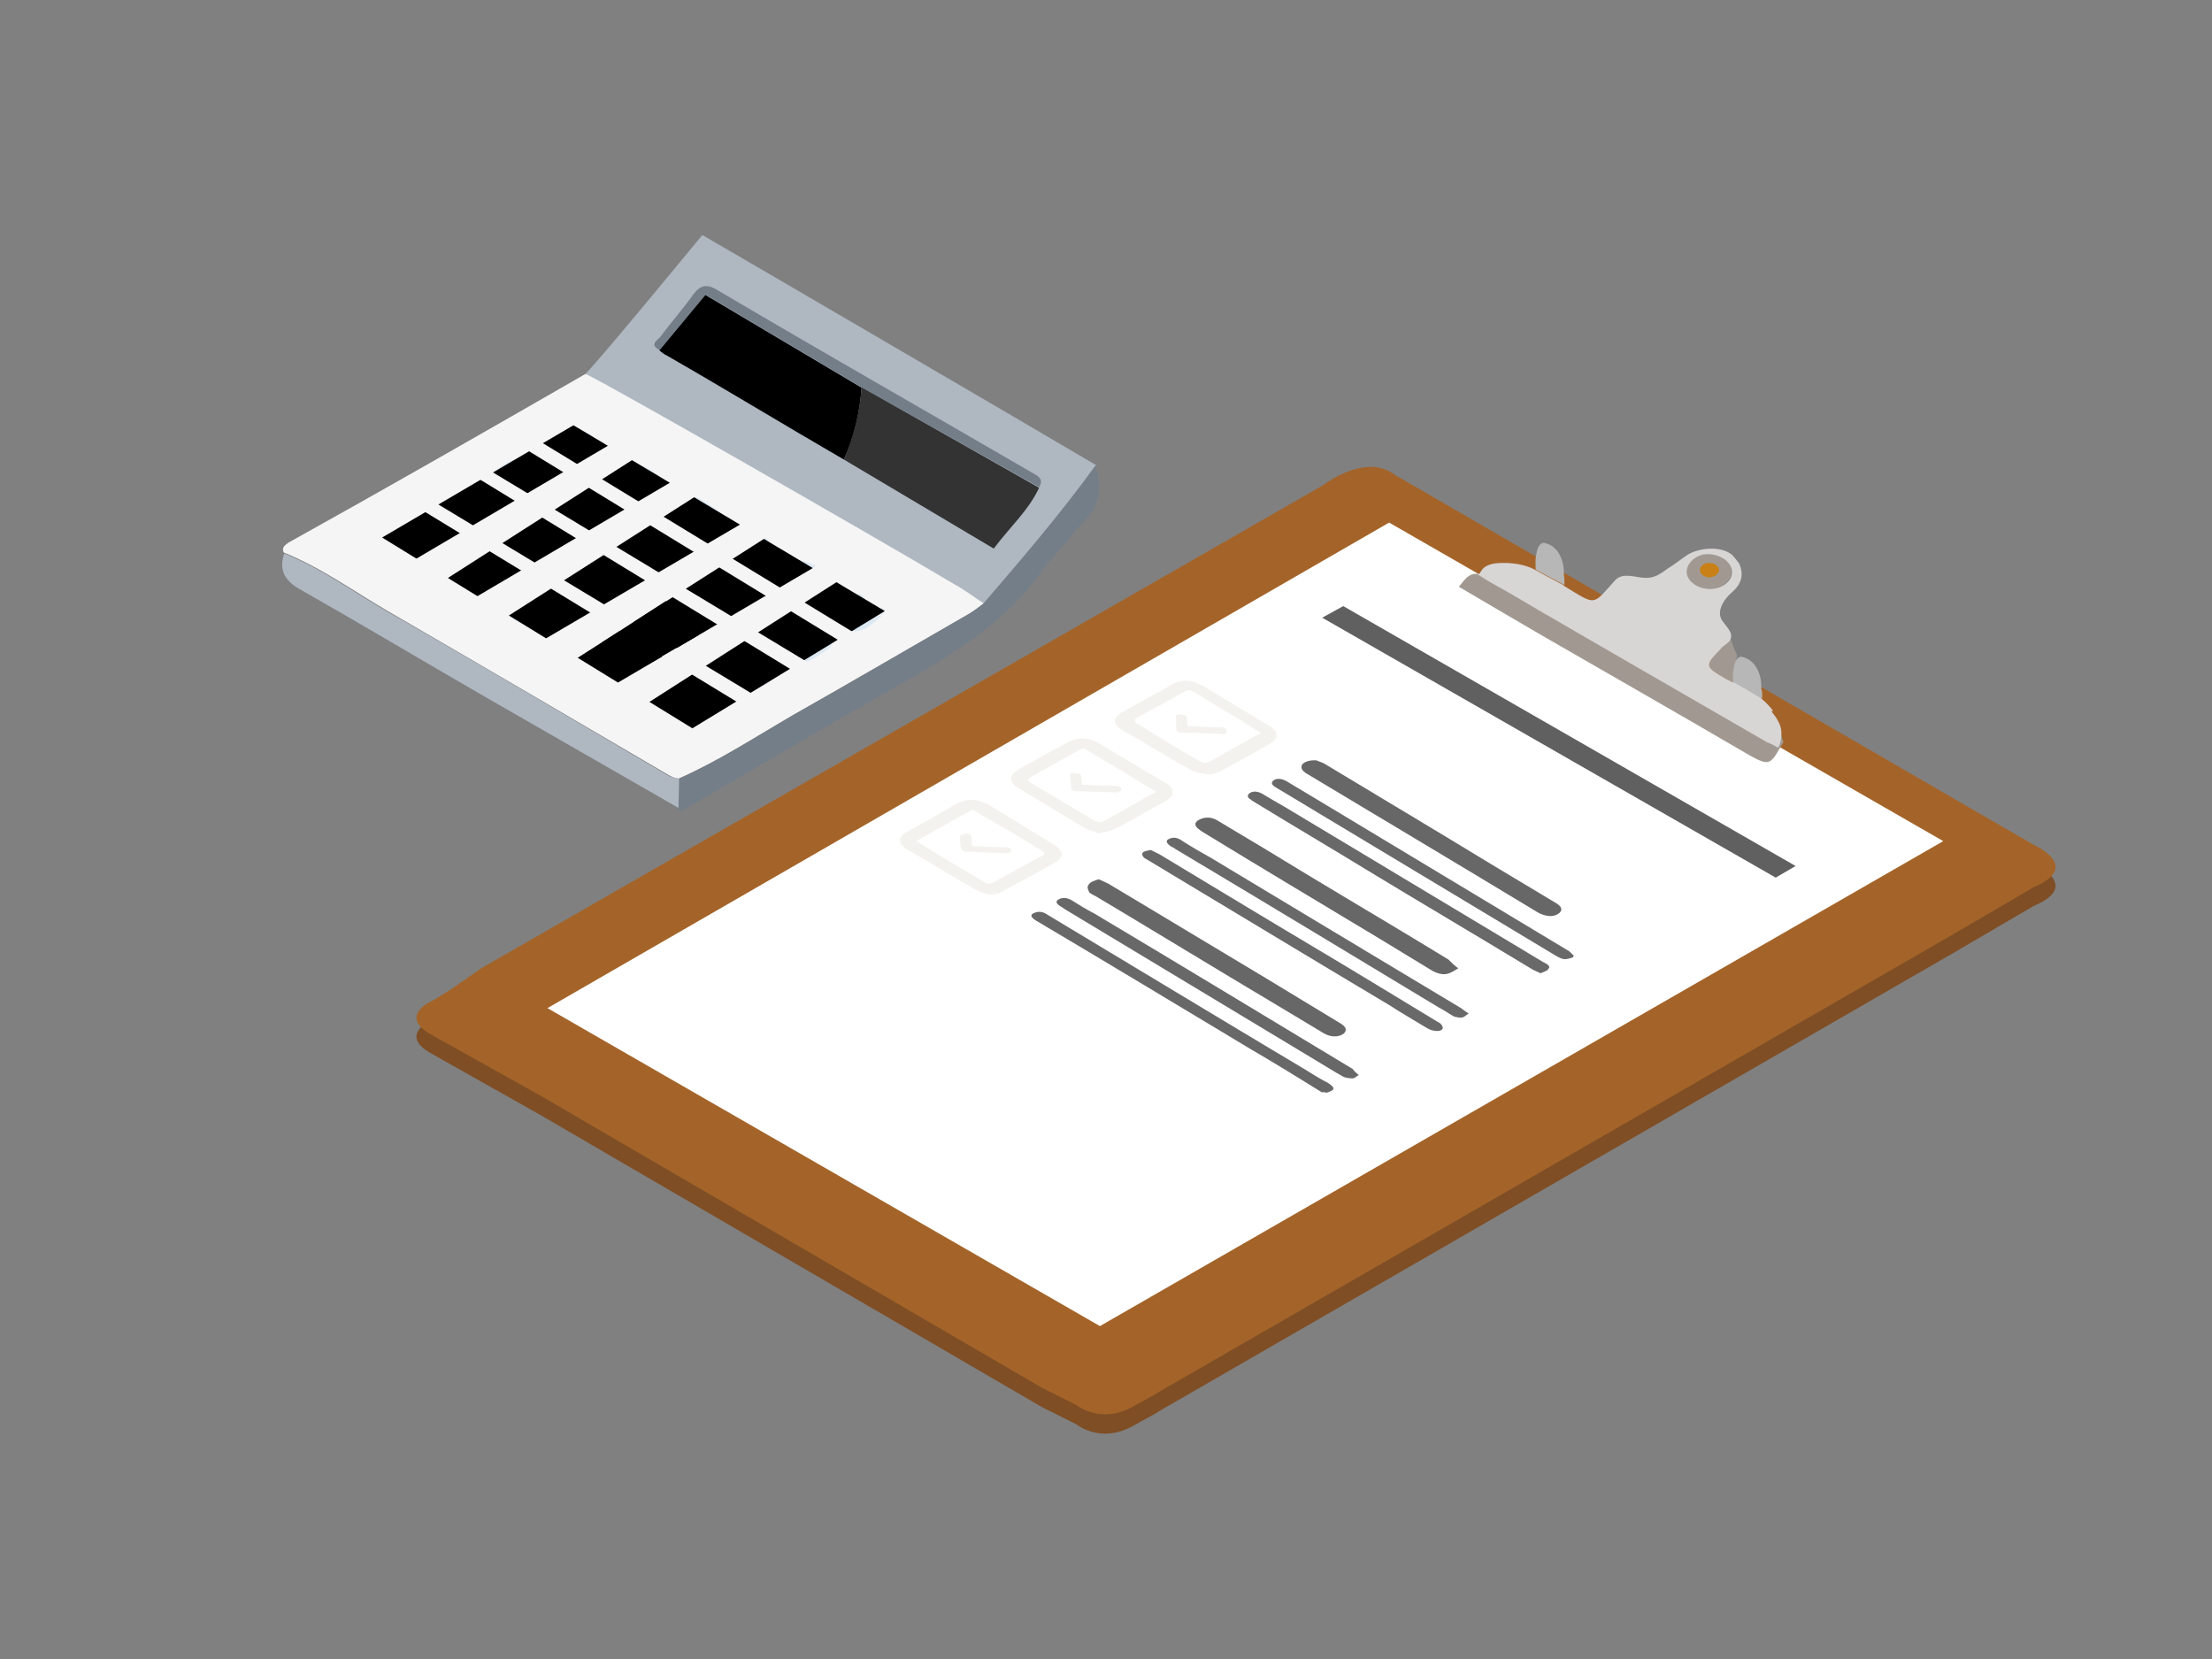 <?xml version="1.0" encoding="utf-8"?>
<!-- Generator: Adobe Illustrator 24.3.0, SVG Export Plug-In . SVG Version: 6.00 Build 0)  -->
<svg version="1.1" id="Layer_1" xmlns="http://www.w3.org/2000/svg" xmlns:xlink="http://www.w3.org/1999/xlink" x="0px" y="0px"
	 viewBox="0 0 400 300" style="enable-background:new 0 0 400 300;" xml:space="preserve">
<rect x="0" y="0" width="400" height="300" fill="#808080" stroke="none"/>
<style type="text/css">
	.st0{fill:#7F4E25;}
	.st1{fill:#A46429;}
	.st2{fill:#FFFFFF;}
	.st3{fill:#A19991;}
	.st4{fill:#B8B7B7;}
	.st5{fill:#D8D5D5;}
	.st6{fill:#C98017;}
	.st7{fill:#606060;}
	.st8{fill:#686868;}
	.st9{fill:#696969;}
	.st10{fill:#676767;}
	.st11{fill:#F3F2EF;}
	.st12{fill:#AFB7C1;}
	.st13{fill:#F5F5F5;}
	.st14{fill:#747E89;}
	.st15{fill:#333333;}
	.st16{fill:#E4F6FA;}
	.st17{fill:#DCE8F2;}
</style>
<g>
	<g>
		<g>
			<path class="st0" d="M367.8,156.2L367.8,156.2L253.5,90l-1.1-0.6c-4.8-3.9-11.5,0.6-12.7,1.4l-0.3-0.3c0.1,0.1,0.2,0.2,0.3,0.3
				c-0.1,0.1-0.2,0.2-0.2,0.2l0,0L87,178.5l-5.6,3.9l0,0l-3.1,1.9c0,0-6.4,2.7-0.5,6.1l19.7,11.1l91,53l6.2,3.1
				c0,0,4.3,3.5,10.1,0.3l4.7-2.6h-0.1l143.7-82.9l14.7-8.6C376.6,160.1,367.8,156.2,367.8,156.2z"/>
			<path class="st1" d="M367.8,152.8L367.8,152.8L253.5,86.6l-1.1-0.6c-4.8-3.9-11.5,0.6-12.7,1.4l-0.3-0.3c0.1,0.1,0.2,0.2,0.3,0.3
				c-0.1,0.1-0.2,0.2-0.2,0.2l0,0L87,175.1l-5.6,3.9l0,0l-3.1,1.9c0,0-6.4,2.7-0.5,6.1L97.5,198l91,53l6.2,3.1c0,0,4.3,3.5,10.1,0.3
				l4.7-2.6h-0.1L353.1,169l14.7-8.6C376.6,156.7,367.8,152.8,367.8,152.8z"/>
			<g>
				<polygon class="st2" points="198.9,239.8 99,182.3 251.2,94.5 351.4,152.1 				"/>
			</g>
			<path class="st3" d="M267.4,103.8c0.2,0.1,0.4,0.2,0.7,0.3c0.2,0.2,0.3,0.2,0.5,0.4c7.8,4.6,15.7,9.2,23.5,13.7
				c9.2,5.3,18.5,10.7,27.7,16c0.4,0.2,0.8,0.3,1.3,0.6c0.3-0.7,0.6-1.4,0.9-2.1c0.2,0.5,0.3,1,0.5,1.5c-0.2,0.3-0.4,0.7-0.6,1
				c-1.8,3.2-2.2,3.2-5.5,1.4c-12.3-7.2-24.6-14.2-36.9-21.3c-5.2-3-10.4-6.1-15.7-9.2C264.8,105,265.5,103.5,267.4,103.8z"/>
			<path class="st3" d="M314.1,118.4c-0.2,1.7-0.2,3.3-0.4,5.1c-0.6-0.2-1.2-0.5-1.7-0.8c-3.8-2.2-3.8-2.3-0.7-5.5
				c0.6-0.6,1.2-1,1.7-1.5C313.3,116.5,313.6,117.5,314.1,118.4z"/>
			<path class="st4" d="M282.9,105.8c-1.7-0.9-3.4-1.8-5.2-2.8c0-0.9-0.1-1.8,0.1-2.7c0.1-0.5,0.2-1,0.4-1.4
				c0.2-0.3,0.4-0.6,0.7-0.7c0.2-0.1,0.6,0,0.8,0.1c2.3,0.7,3.2,3.4,3.1,5.7C282.9,104.4,282.9,105.1,282.9,105.8z"/>
			<path class="st4" d="M318.6,126.4c-1.7-0.9-3.4-1.8-5.2-2.8c0-0.9-0.1-1.8,0.1-2.7c0.1-0.5,0.2-1,0.4-1.4
				c0.2-0.3,0.4-0.6,0.7-0.7c0.2-0.1,0.6,0,0.8,0.1c2.3,0.7,3.2,3.4,3.1,5.7C318.7,125.1,318.7,125.8,318.6,126.4z"/>
			<path class="st3" d="M309.1,106.5c-2.2,0-4.2-1.5-4.2-3.2c0-1.6,1.8-3.2,3.7-3.2c2.5,0,4.5,1.5,4.5,3.3
				C313.1,105.1,311.2,106.5,309.1,106.5z"/>
			<path class="st5" d="M320.6,128.5c-0.7-0.9-1.6-1.9-2.6-2.5c-1.4-0.8-2.8-1.7-4.3-2.5c-0.6-0.2-1.2-0.5-1.7-0.8
				c-3.8-2.2-3.8-2.3-0.7-5.5c0.4-0.5,1.3-0.9,1.6-1.5c0.7-1.5-1.2-2.7-1.7-3.9c-0.7-1.7,0.8-3.7,2-4.7c1.7-1.5,2.2-3.1,1.3-5.2
				c-0.5-0.6-1-1.4-1.6-1.8c-2.1-1.4-5.7-1-7.7,0.2c-1.2,0.8-2.3,1.7-3.6,2.5c-1.3,0.9-2.2,1.7-4,1.7c-1.7,0-4.1-1.1-5.5,0.4
				c-4.2,4.6-3.3,4.7-9.2,1.1c-0.1,0-0.1-0.1-0.2-0.2c-1.7-0.9-3.4-1.8-5.2-2.8c-1.5-0.8-3.2-1.1-4.9-1.2c-1.4,0-3.4-0.1-4.5,1.1
				c-0.2,0.2-0.6,1.1-0.9,1c0.8,0.4,1.7,1.1,2.5,1.5c1.1,0.6,2.1,1.2,3.2,1.8c2.1,1.2,4.2,2.5,6.3,3.7c4.2,2.4,8.4,4.9,12.6,7.3
				c9.2,5.3,18.5,10.7,27.7,16c0.4,0.2,0.8,0.3,1.3,0.6l0.7,0.4c0.1,0,0.4-0.7,0.4-0.8c0.2-0.7,0.3-1.6,0.2-2.4
				c-0.2-1.3-1-2.4-1.8-3.4C320.6,128.6,320.6,128.6,320.6,128.5z M305,103.4c0-1.6,1.8-3.2,3.7-3.2c2.5,0,4.5,1.5,4.5,3.3
				c0,1.6-1.8,3-4,3C306.9,106.5,305,105,305,103.4z"/>
			<path class="st6" d="M309.1,104.4c-0.9,0-1.7-0.6-1.7-1.3c0-0.7,0.7-1.3,1.6-1.3c1.1,0,1.9,0.6,1.9,1.4
				C310.7,103.8,310,104.4,309.1,104.4z"/>
			<g>
				<polygon class="st7" points="321.1,158.7 324.7,156.6 242.9,109.6 239.1,111.7 				"/>
			</g>
		</g>
		<g>
			<path class="st8" d="M239,197.5c-4.2-2.6-8.4-5.2-12.7-7.7c-13-7.8-25.9-15.6-38.9-23.3c-1-0.6-1.2-1.1-0.4-1.4
				c0.9-0.4,1.7-0.2,2.4,0.3c15.5,9.3,31,18.7,46.6,28c1.3,0.8,2.7,1.7,4.1,2.4c1.4,0.9,1.4,1.3-0.2,1.8
				C239.6,197.5,239.4,197.5,239,197.5z"/>
			<path class="st9" d="M284.5,173.1c-1.5,0.5-1.8,0.5-3.2-0.3c-16.8-10.1-33.6-20.2-50.4-30.3c-0.7-0.4-1.2-0.8-0.7-1.3
				s1.5-0.5,2.5,0.1c2.5,1.5,5,3,7.5,4.5c14.4,8.7,28.8,17.3,43.2,26c0.5,0.2,0.8,0.7,1.2,1C284.5,172.8,284.5,173,284.5,173.1z"/>
			<path class="st10" d="M238.1,137.5c0.3,0.2,0.9,0.3,1.4,0.6c10.1,6.1,20.2,12.1,30.2,18.2c3.8,2.3,7.7,4.6,11.5,6.9
				c1.3,0.7,1.5,1.5,0.5,2.1c-1,0.6-2.3,0.4-3.6-0.3c-13.9-8.4-27.8-16.7-41.8-25.1c-0.8-0.5-1.2-1-0.8-1.7
				C235.9,137.8,236.7,137.4,238.1,137.5z"/>
			<path class="st10" d="M263.7,175.1c-0.7,0.4-1.2,0.8-2,1c-0.9,0.2-1.8-0.1-2.6-0.5c-3.4-2.1-6.8-4.1-10.2-6.2
				c-10.3-6.2-20.7-12.4-31-18.7c-0.3-0.2-0.7-0.4-0.9-0.6c-1.1-0.7-1.1-1.4-0.1-1.9c1-0.5,2.2-0.5,3.3,0.2
				c5.4,3.2,10.7,6.4,16.1,9.7c8.6,5.2,17.1,10.2,25.6,15.4C262.5,174.1,263,174.6,263.7,175.1z"/>
			<path class="st10" d="M198.7,159c0.8,0.4,1.4,0.6,1.9,0.9c9.5,5.7,19,11.4,28.5,17.1c4.4,2.7,8.8,5.3,13.2,8
				c1.2,0.7,1.3,1.3,0.7,1.9c-0.9,0.7-2.4,0.7-3.7-0.1c-3.3-2-6.7-4-10-6c-10.4-6.2-20.7-12.5-31.1-18.7c-0.4-0.2-1-0.5-1.2-0.7
				c-0.2-0.4-0.5-1-0.2-1.3C197,159.5,198,159.2,198.7,159z"/>
			<path class="st11" d="M217.7,139.9c-2-0.1-2.9-1.1-4.2-1.7c-3-1.7-6-3.6-9-5.3c-0.7-0.4-1.3-0.7-2-1.2c-1.3-0.9-1.2-2.1,0.6-3
				c2.9-1.7,5.9-3.2,8.8-4.9c2-1.1,3.9-0.9,6.4,0.7c3.6,2.2,7.2,4.3,10.8,6.5c2.3,1.3,2.3,2.5,0.2,3.7c-2.8,1.6-5.7,3.2-8.5,4.7
				C220,139.7,219.2,140.3,217.7,139.9z M228.1,132.6c-0.6-0.4-1.2-0.7-1.7-1.1c-3.4-2.1-6.9-4.1-10.2-6.2c-0.8-0.5-1.3-0.6-2.1-0.2
				c-2.9,1.7-5.9,3.2-8.8,4.9c-0.2,0.1-0.1,0.5,0.1,0.7c0.2,0.2,0.6,0.3,0.8,0.5c3.4,2.1,6.8,4.2,10.3,6.2c1.3,0.7,1.5,0.7,2.7,0.1
				c2.7-1.6,5.5-3.1,8.3-4.7C227.7,132.8,227.9,132.8,228.1,132.6z"/>
			<path class="st11" d="M198.6,150.7c-0.9-0.4-1.7-0.6-2.3-0.9c-4-2.3-7.8-4.7-11.8-7.1c-2.2-1.2-2.2-2.5-0.1-3.7
				c2.9-1.6,5.7-3.2,8.6-4.7c1.8-1.1,3.9-1,5.9,0.2c3.9,2.4,7.9,4.7,11.9,7.1c1.4,0.8,1.8,2.1,0.5,2.9c-1.9,1.2-3.9,2.2-5.8,3.3
				c-1.3,0.7-2.7,1.6-4.2,2.2C200.5,150.4,199.5,150.5,198.6,150.7z M196,135.3c-0.4,0.2-0.7,0.2-1,0.4c-2.7,1.5-5.5,3.1-8.2,4.6
				c-1.2,0.7-1.2,0.8,0.2,1.6c3.4,2,6.8,4.1,10.2,6.1c1.5,0.9,1.7,0.9,3.1,0.1c1.5-0.8,3.1-1.7,4.6-2.6c1.3-0.7,2.7-1.6,4.2-2.3
				C204.7,140.5,200.4,137.9,196,135.3z"/>
			<path class="st11" d="M178.5,161.7c-0.7-0.3-1.6-0.5-2.2-0.9c-3.9-2.2-7.7-4.6-11.6-6.8c-2.5-1.4-2.6-2.6-0.3-3.8
				c2.8-1.5,5.6-3.1,8.3-4.7c2.2-1.2,4.1-1.2,6.5,0.3c3.6,2.2,7.3,4.4,11,6.7c2.3,1.4,2.4,2.5,0.2,3.7c-2.9,1.6-5.8,3.2-8.8,4.8
				C180.9,161.5,180,161.8,178.5,161.7z M165.7,152.1c4.2,2.6,8.2,5,12.3,7.4c0.7,0.5,1.3,0.2,1.8,0c2.8-1.6,5.7-3.2,8.6-4.7
				c0.7-0.3,0.5-0.7-0.2-1.1c-2.7-1.6-5.2-3.2-7.9-4.7c-1.4-0.8-2.9-1.7-4.4-2.6C172.5,148.2,169.1,150.2,165.7,152.1z"/>
			<path class="st9" d="M208.1,153.7c0.6,0.3,1.2,0.6,1.6,0.8c8.8,5.3,17.7,10.7,26.6,16c7.9,4.7,15.8,9.5,23.7,14.3
				c0.5,0.2,0.9,0.7,0.9,1.1c-0.1,0.7-1.6,0.7-2.7,0.1c-2.3-1.4-4.6-2.7-6.9-4.2c-14.6-8.7-29.1-17.5-43.6-26.2
				c-0.3-0.2-0.8-0.4-1-0.7s-0.2-0.6,0-0.8C207,153.9,207.6,153.8,208.1,153.7z"/>
			<path class="st9" d="M278.6,176c-0.7-0.3-1.1-0.5-1.5-0.7c-9.9-6-19.9-11.9-29.8-17.9c-6.7-4.1-13.5-8.1-20.2-12.2
				c-0.3-0.2-0.7-0.4-0.9-0.6c-0.7-0.4-0.7-0.8-0.2-1.2c0.7-0.4,1.4-0.3,2.2,0.1c1.3,0.8,2.7,1.6,4.1,2.4
				c15.6,9.4,31.2,18.7,46.8,28.1c0.6,0.3,1.4,0.7,0.9,1.2C279.8,175.6,279.2,175.7,278.6,176z"/>
			<path class="st9" d="M265.6,183.3c-0.5,0.2-0.7,0.6-1.2,0.7c-0.4,0.1-1.2-0.1-1.5-0.2c-0.9-0.5-1.7-1.1-2.7-1.6
				c-15.9-9.6-31.8-19.2-47.7-28.7c-0.2-0.2-0.5-0.3-0.7-0.4c-0.9-0.6-1.1-1.1-0.4-1.4c0.8-0.4,1.6-0.2,2.3,0.3
				c1.7,1.1,3.6,2.2,5.4,3.2c15.1,9.1,30.1,18.1,45.1,27.1C264.6,182.6,265,182.9,265.6,183.3z"/>
			<path class="st8" d="M245.7,194.4c-0.4,0.2-0.7,0.6-1.1,0.6c-0.6,0-1.3-0.1-1.7-0.3c-1.8-1-3.5-2.1-5.2-3.1
				c-15-9-30-18.1-45-27.1c-0.3-0.2-0.6-0.4-0.9-0.6c-0.7-0.4-1.1-0.9-0.3-1.3c0.8-0.4,1.6-0.2,2.3,0.2c1.3,0.8,2.7,1.7,4.1,2.4
				c15.6,9.3,31.1,18.7,46.7,28.1C244.9,193.7,245.2,194,245.7,194.4z"/>
			<path class="st11" d="M214.8,131.3c2,0.1,3.9,0.2,5.7,0.2c0.7,0,1.3,0.1,1.3,0.7s-0.6,0.6-1.3,0.5c-2.2-0.1-4.3-0.2-6.6-0.2
				c-0.8,0-1.2-0.2-1.2-0.7c0-0.7,0-1.4-0.1-2.1c0-0.4,0.2-0.5,0.8-0.5c0.7,0.1,1.2,0.1,1.2,0.6
				C214.7,130.3,214.7,130.8,214.8,131.3z"/>
			<path class="st11" d="M195.7,141.9c2,0.1,3.9,0.2,5.8,0.2c1,0,1.4,0.3,1.2,0.8c-0.1,0.2-0.5,0.4-0.8,0.4
				c-2.4-0.1-4.8-0.2-7.2-0.2c-0.7,0-1-0.2-1-0.6c0-0.7-0.1-1.4-0.2-2.2c-0.1-0.4,0.2-0.6,0.9-0.5c0.6,0,1.1,0.1,1.1,0.6
				C195.6,140.8,195.6,141.3,195.7,141.9z"/>
			<path class="st11" d="M175.8,153c2,0.1,4,0.2,5.9,0.2c1,0,1.2,0.3,1.1,0.7c-0.1,0.2-0.5,0.4-0.8,0.4c-2.4-0.1-4.9-0.2-7.3-0.3
				c-0.3,0-0.8-0.3-0.9-0.5c-0.2-0.7-0.2-1.6-0.2-2.3c0-0.2,0.5-0.4,0.9-0.4c0.5-0.1,1.1,0,1.1,0.5
				C175.7,151.9,175.7,152.4,175.8,153z"/>
		</g>
	</g>
</g>
<path class="st12" d="M105.9,67.6C110,63.2,125,44.9,127,42.5c1.8,1,62.6,36.5,71.2,41.6c-6.3,8.7-13.3,16.8-20.3,25
	c-1.8-1.1-3.5-2.4-5.2-3.4"/>
<path class="st13" d="M105.9,67.6c4.6,2.2,49.2,27.7,66.8,38.1c1.8,1,3.5,2.3,5.2,3.4c-0.9,0.7-1.7,1.3-2.7,1.9
	c-10.6,6.1-21.2,12.3-31.8,18.3c-6.8,4-13.5,8.3-20.7,11.5c-0.7-0.1-1.1-0.3-1.7-0.6c-16.9-9.9-33.8-19.8-50.7-29.6
	c-6.2-3.6-12.1-7.9-19-10.7c-0.4-0.9,0.2-1.3,0.9-1.8C70.2,88.1,88,77.9,105.9,67.6z"/>
<path class="st14" d="M189.8,101.6c-0.2,0.2-0.5,0.2-0.6,0.5c-7.3,11-18.4,17.1-29.5,23.4c-12.2,6.9-24.3,14.1-36.5,21.2l-0.7-0.5
	c0-1.8,0.1-3.6,0.1-5.3c7.3-3.2,13.9-7.6,20.7-11.5c10.6-6,21.2-12.2,31.8-18.3c1-0.6,1.8-1.2,2.7-1.9c7-8.1,14-16.3,20.3-25
	c1.1,3.5,1,6.7-1.7,9.7C194.1,96.2,192.1,99,189.8,101.6z"/>
<path class="st12" d="M122.8,140.8c0,1.8-0.1,3.6-0.1,5.3c-11.9-6.8-23.8-13.7-35.7-20.5c-10.9-6.3-21.8-12.8-32.7-19
	c-2.9-1.6-3.9-3.6-2.9-6.5c6.8,2.7,12.7,7.1,19,10.7c17,9.7,33.8,19.7,50.7,29.6C121.7,140.5,122.1,140.7,122.8,140.8z"/>
<path d="M152.6,83.1c-10.7-6.2-21.2-12.6-32-18.8c-0.6-0.3-1-0.6-1.4-1l8.3-10l28.3,16.8C155.5,74.5,154.5,79,152.6,83.1z"/>
<path class="st15" d="M187.9,88.2c-1.9,4.1-5.2,7-8.2,11l-27.1-16.1c1.8-4.2,2.9-8.6,3.2-13.1"/>
<path class="st14" d="M155.9,70.1l-28.3-16.8l-8.3,10c-2.1-1-0.2-1.9,0.2-2.5c1.9-2.6,4-4.9,5.9-7.6c1.3-1.7,2.5-1.9,4.4-0.7
	c18.8,11.1,37.8,21.9,56.7,32.9c1,0.6,2.4,1.1,1.4,2.7"/>
<path class="st16" d="M109.8,120.8c5.2-2.9,9.8-5.9,14.9-8.2c2.8-1.3,4.8,1.4,7.7,3.3c-5.5,3.1-10.3,6.4-15.5,8.7
	C114.4,125.7,112,123.2,109.8,120.8z"/>
<path class="st17" d="M120.6,87.3c-5,4.9-6.3,5.2-11.8,0.1C113.1,82.8,115.7,82.9,120.6,87.3z"/>
<path class="st17" d="M108.9,98.3c4.9-4.1,6.7-4.2,10.7-1.1c1.4,1,1.3,1.9,0,2.8c-2.8,1.9-5.4,3.4-8.4,0.4
	C110.4,99.8,109.4,99.6,108.9,98.3z"/>
<path class="st17" d="M129.5,110.3c5.3-4.5,6.2-4.4,11.9-0.2C138.2,115.2,134,115.2,129.5,110.3z"/>
<path class="st17" d="M130.2,104c-4.8,4.3-6.7,4.5-10.7,1.5c-1.4-1.1-1.6-1.9,0-3C123.6,99.4,125.5,99.7,130.2,104z"/>
<path class="st17" d="M89.8,109.1c4.7-4.3,6.3-4.4,11.5-0.2C97.5,114.5,93.6,113.9,89.8,109.1z"/>
<path class="st17" d="M127.8,98.2c4.2-4,6.6-4.2,10.4-1.2c1.2,1,1.4,1.7,0,2.8C134.4,103,130.9,102.4,127.8,98.2z"/>
<path class="st17" d="M89.9,97.9c5.1-4.1,6.7-4.1,10.6-1c1.3,1,1.4,1.9,0,2.8c-2.7,1.8-5.2,3.3-8.2,0.6
	C91.4,99.8,90.1,99.6,89.9,97.9z"/>
<path class="st17" d="M111.2,103.8c-5,5.1-6.8,4.9-11.8,0.2C103.5,99.2,105.6,99.2,111.2,103.8z"/>
<path class="st17" d="M129.2,121.3c4.4-4,6.5-4.2,10.3-1.3c1.4,1,1.6,1.8,0.1,3C135.6,126.1,132.2,125.6,129.2,121.3z"/>
<path class="st17" d="M138.6,116c4.7-4.1,6.6-4.2,10.7-1.2c1.3,0.9,1.5,1.9,0.4,2.6c-2.5,1.6-5,4.1-8.2,1.1
	C140.6,117.7,139.2,117.5,138.6,116z"/>
<path class="st17" d="M99.3,92.7c4.7-4.1,6.3-4.2,10.4-1.3c1.7,1.1,1.5,1.9,0.1,3.1C106.2,97.4,103.3,97.1,99.3,92.7z"/>
<path class="st17" d="M118.6,93c4.3-4.5,6.3-4.6,11.7-0.2C125.7,98.4,122.8,97.6,118.6,93z"/>
<path class="st17" d="M110.8,114.5c-4.7,5.2-7.5,4.8-11.8,0.3C103.2,110,105,110,110.8,114.5z"/>
<path class="st17" d="M120.5,109.1c-4,4.4-6.4,4.6-10.4,1.7c-1.5-1.1-2-1.9-0.1-3.2C114.2,105,115.5,105.1,120.5,109.1z"/>
<path class="st17" d="M97.8,80.9c5.1-4.1,6.3-4.2,10.3-1.4c2.1,1.4,1.7,2.3-0.1,3.4C103.8,85.5,102,85.2,97.8,80.9z"/>
<path class="st17" d="M119.3,126.8c5.1-4.5,6.3-4.5,11.6-0.3C128.2,131.6,124.1,131.8,119.3,126.8z"/>
<path class="st17" d="M94.3,90.5c-1.9-1.4-4.6-1.6-5.6-4c-0.4-0.9,4.4-4.2,5.9-3.6c2,0.8,5.4,1.2,5.1,3.8
	C99.6,89,96.4,89.4,94.3,90.5z"/>
<path class="st17" d="M139.1,104.7c4.1-4,5.9-4.2,10.1-1.3c1.5,1,1.8,1.9,0.3,3C145.8,109.6,142,109,139.1,104.7z"/>
<path class="st17" d="M151,108.6c2.5,1.1,0.7,3.1,0.9,4.6c-1.3-1-4.5-0.4-3-3.6c0.1,0.8,0.4,1.4,1.3,1.2
	C151.5,110.7,151.1,109.5,151,108.6L151,108.6z"/>
<path class="st17" d="M153.4,114c1.8-1.2,3.7-2.5,6.1-2.7C157.7,112.8,156.1,114.7,153.4,114z"/>
<path class="st17" d="M156.4,108.2c0,0.8-0.3,1.4-1,1.8c-0.9-0.9-0.3-1.8-0.5-2.5C155.5,107.3,156,107.7,156.4,108.2z"/>
<path class="st17" d="M159.4,111.2c-0.1-0.5-0.1-0.9-0.1-1.3C160.2,110.2,160.1,110.7,159.4,111.2z"/>
<polygon points="69.1,97.2 103.7,76.9 160,110.5 125.2,131.7 "/>
<polygon class="st13" points="95.8,78.7 157.7,116.4 155.6,118.2 91.9,79.3 "/>
<polygon class="st13" points="89.1,85.4 151.1,122.8 149,124.7 85.3,85.8 "/>
<polygon class="st13" points="78.9,91 140.9,128.4 138.8,130.3 75.1,91.5 "/>
<polygon class="st13" points="73.8,101.9 111.3,79.8 115.7,82.3 79.3,105.6 "/>
<polygon class="st13" points="86,108 123.5,85.9 127.9,88.4 91.4,111.7 "/>
<polygon class="st13" points="97.1,116.4 134.6,94.4 139,96.9 102.5,120.2 "/>
<polygon class="st13" points="110.1,124.4 147.7,102.3 152,104.8 115.6,128.1 "/>
<polygon points="108.8,116.2 120.4,108.7 126.4,114.8 117.1,120.2 "/>
</svg>
